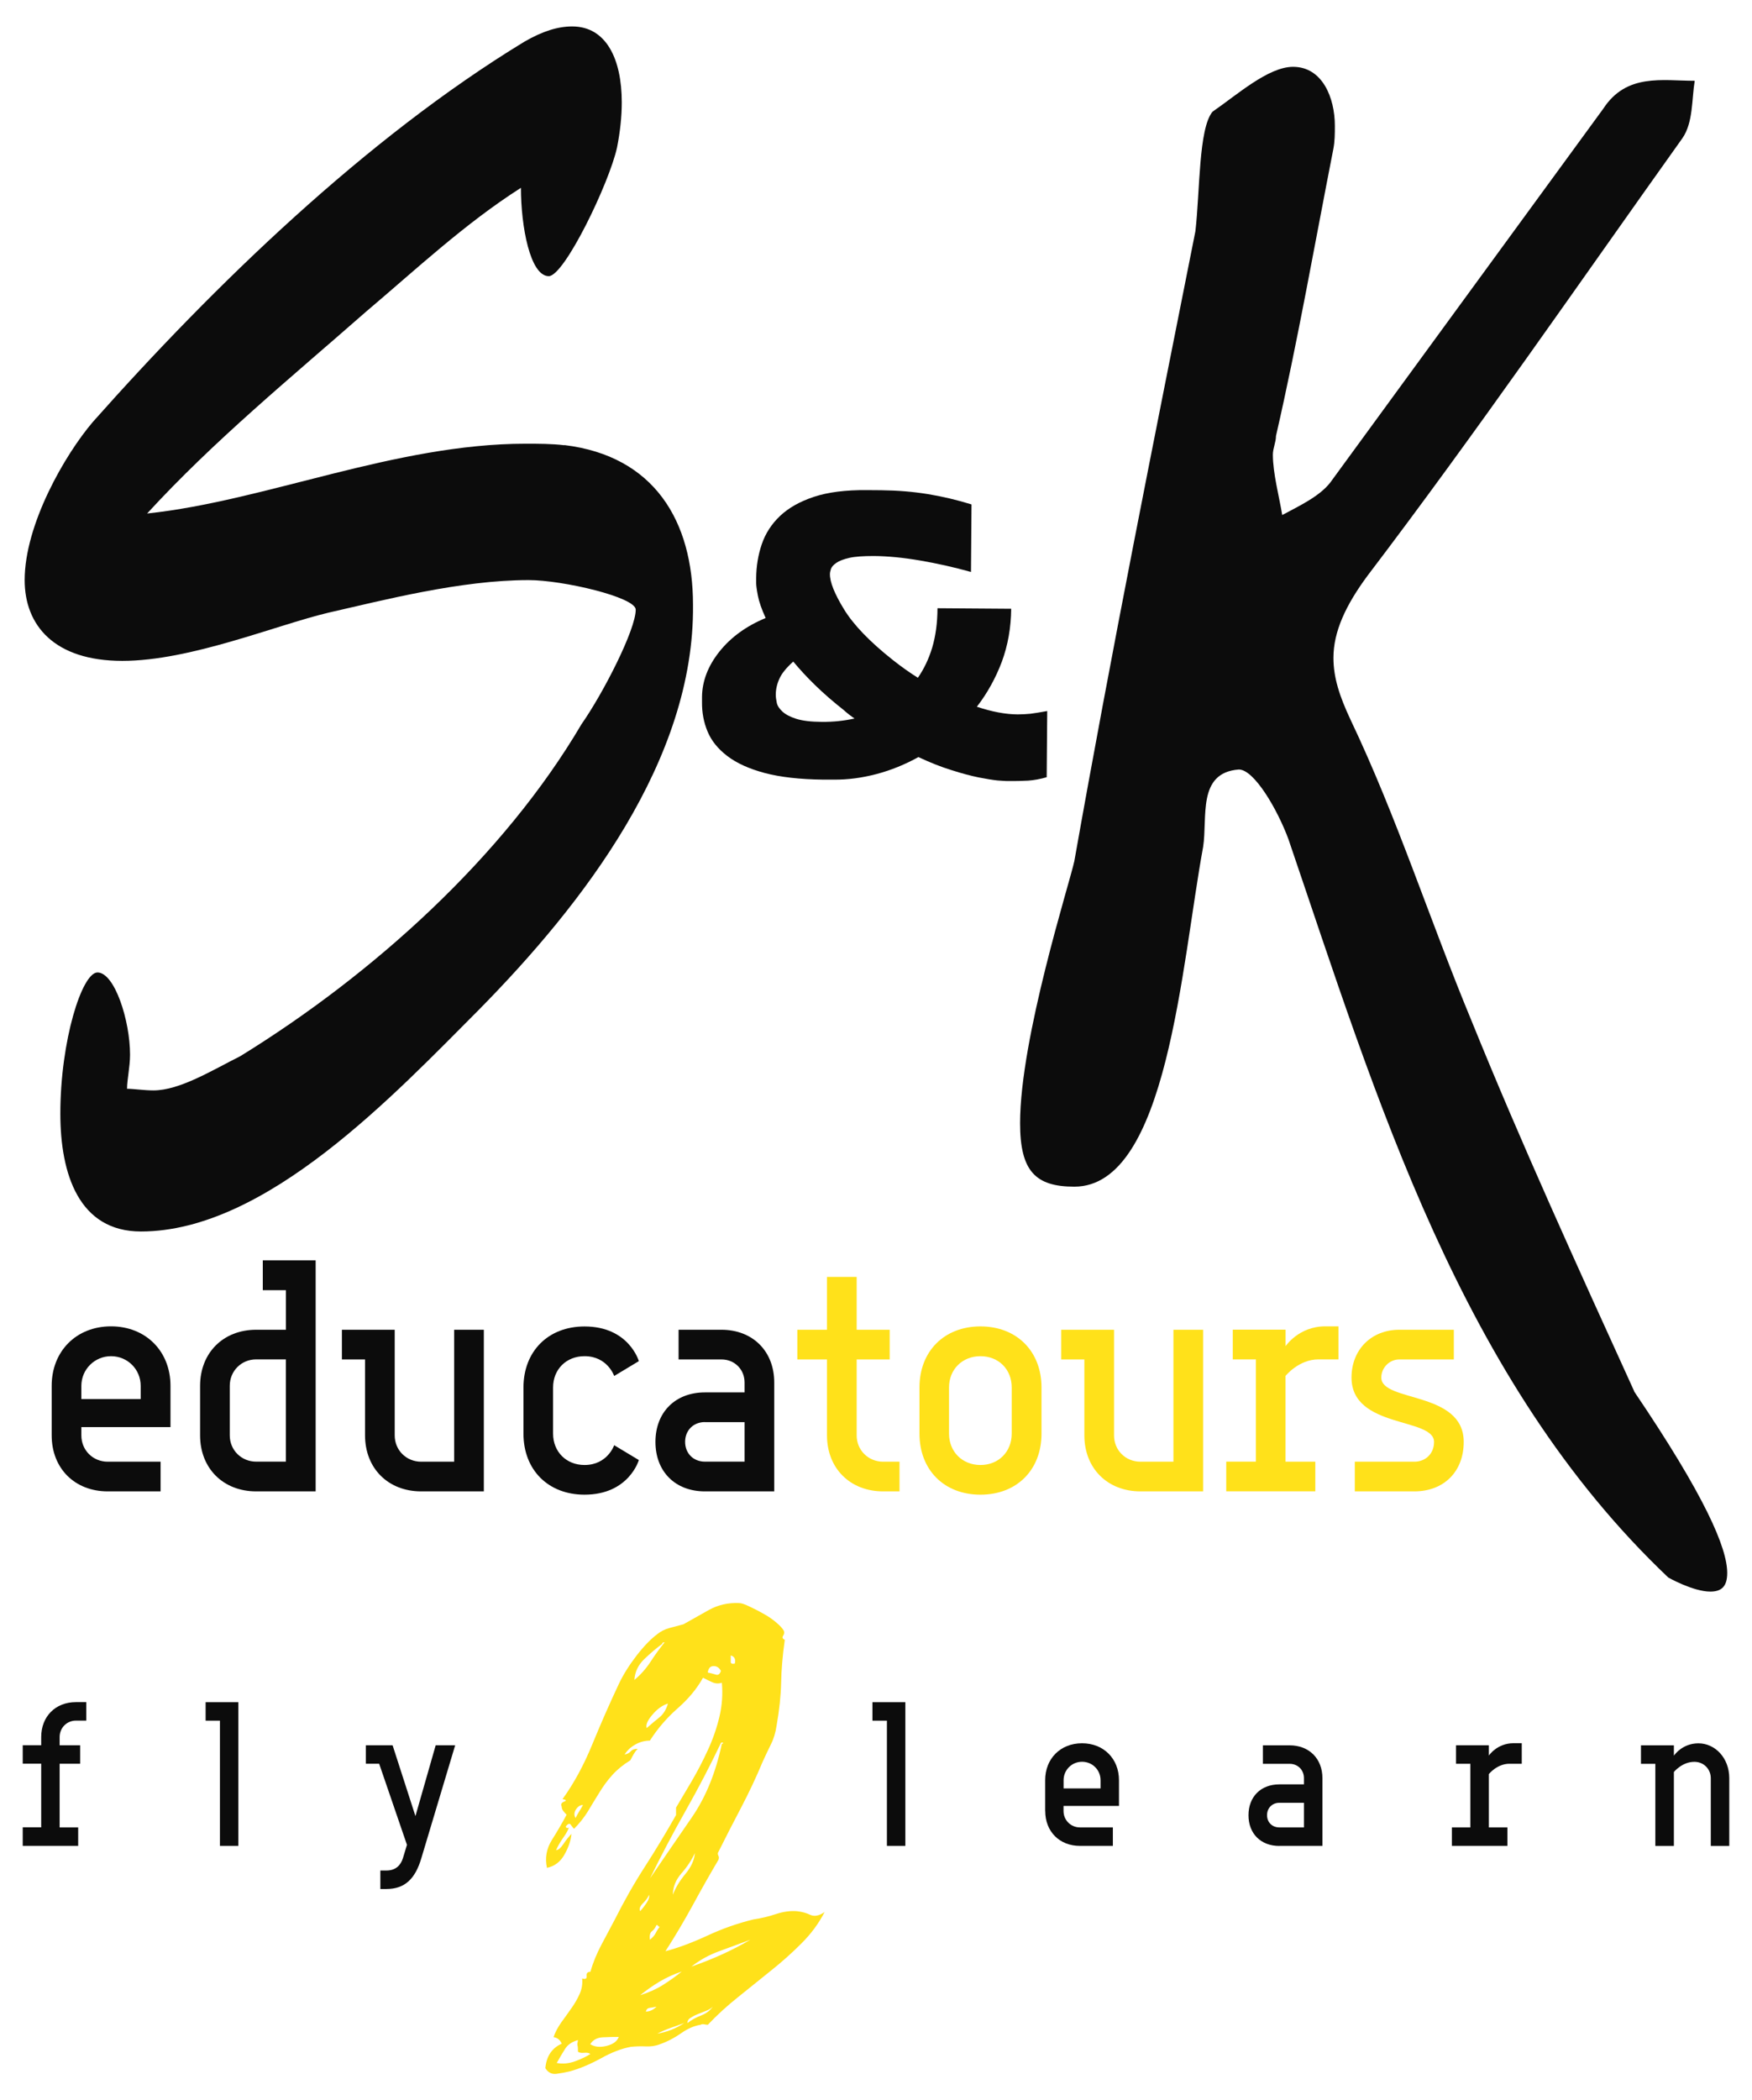 <?xml version="1.0" encoding="UTF-8"?>
<svg id="Layer_1" xmlns="http://www.w3.org/2000/svg" version="1.1" viewBox="0 0 297.61 356.7">
  <!-- Generator: Adobe Illustrator 29.0.0, SVG Export Plug-In . SVG Version: 2.1.0 Build 186)  -->
  <defs>
    <style>
      .st0 {
        fill: #ffe11a;
      }

      .st1 {
        fill: #0c0c0c;
      }
    </style>
  </defs>
  <path class="st1" d="M95.87,75.62c-2.12-.26-4.49-.26-6.59-.26-22.13,0-44.25,9.74-64.29,11.85,11.35-12.37,24.25-22.92,37.16-34.25,8.41-7.11,16.85-15.02,26.34-21.06,0,6.57,1.57,15,4.73,15,2.65,0,10.28-15.81,11.6-21.87.52-2.63.8-5.26.8-7.64,0-7.37-2.64-12.9-8.43-12.9-2.38,0-5,.78-8.16,2.62C62.15,23.47,36.34,48.49,15.78,71.65c-4.74,5.55-11.59,17.4-11.59,26.88,0,7.65,5,13.71,16.59,13.71s26.09-6.07,35.03-8.19c9.22-2.09,22.4-5.53,33.99-5.53,5.79,0,18.19,2.9,18.19,5.02,0,3.41-5.53,14.21-9.22,19.47-13.18,22.4-35.3,42.42-57.96,56.37-4.75,2.38-10.28,5.81-14.75,5.81-1.59,0-3.43-.28-4.48-.28,0-1.57.51-3.69.51-5.79,0-5.8-2.62-13.96-5.53-13.96-2.63,0-6.31,11.59-6.31,23.97,0,10.28,3.16,20.02,13.69,20.02,21.34,0,43.21-23.44,57.43-37.68,17.65-17.91,36.62-42.41,36.35-68.75,0-14.21-6.57-25.28-21.85-27.13Z"/>
  <path class="st1" d="M277.61,236.31c-9.47-20.81-19.22-42.15-27.65-62.96-7.1-17.11-12.64-34.51-20.54-51.1-1.85-3.95-2.91-7.12-2.91-10.53,0-4.47,2.1-8.96,5.81-13.97,18.44-24.25,35.82-49.53,53.47-74.28,1.84-2.65,1.57-6.59,2.09-9.75-5.52,0-11.59-1.31-15.54,4.75l-46.36,63.47c-1.85,2.38-5.26,3.97-8.17,5.53-.52-3.16-1.59-7.1-1.59-10.26,0-1.05.53-2.12.53-3.17,3.69-16.07,6.59-32.66,9.74-48.72.26-1.32.26-2.63.26-3.97,0-4.72-2.1-10-7.1-10-4.21,0-9.49,4.74-13.69,7.63-2.37,2.91-2.11,13.43-2.9,20.3-7.12,35.81-14.22,71.13-20.56,106.95-.78,3.69-9.22,30.03-9.22,44.53,0,8.16,2.63,10.78,9.22,10.78,15.81,0,18.18-37.66,21.87-57.69.79-5-1.06-12.63,6.07-13.16,2.62,0,6.59,6.85,8.43,11.85,15,44,29.23,91.93,64.53,125.39,0,0,4.21,2.38,7.12,2.38,1.85,0,2.88-.8,2.88-3.16,0-4.22-3.69-12.93-15.81-30.83Z"/>
  <path class="st1" d="M143.43,120.68c-1.89-1.49-3.55-2.93-4.97-4.32-1.41-1.37-2.64-2.71-3.71-4-1.17,1.05-1.95,2.01-2.34,2.88-.41.89-.62,1.79-.63,2.72,0,.41.06.87.17,1.39.1.51.43,1.01.96,1.5.53.49,1.31.9,2.34,1.23,1.05.33,2.49.51,4.34.52,1.89.02,3.76-.17,5.57-.57-.65-.44-1.23-.89-1.74-1.35ZM159.26,103.3l12.51.09c-.03,3.21-.56,6.2-1.59,9-1.05,2.78-2.46,5.33-4.24,7.64,2.55.85,4.86,1.29,6.94,1.3.69,0,1.42-.04,2.16-.11.74-.09,1.69-.25,2.85-.46l-.09,11.24c-1.12.32-2.18.51-3.16.58-1,.06-2.2.08-3.59.07-.23,0-.76-.04-1.61-.1-.83-.09-1.9-.26-3.22-.52-1.31-.27-2.83-.67-4.57-1.23-1.74-.53-3.61-1.27-5.64-2.22-2.29,1.27-4.66,2.23-7.11,2.88-2.46.65-4.87.97-7.24.95h-1.81c-3.97-.05-7.3-.42-9.96-1.13-2.66-.71-4.78-1.68-6.37-2.9-1.59-1.22-2.69-2.6-3.33-4.15-.65-1.56-.96-3.22-.94-4.97v-.91c.03-2.67,1.01-5.24,2.95-7.68,1.95-2.44,4.56-4.34,7.86-5.71-.68-1.49-1.12-2.75-1.32-3.78-.2-1.05-.29-1.76-.29-2.12v-.91c.02-1.99.33-3.9.95-5.72s1.65-3.42,3.1-4.8c1.45-1.37,3.37-2.46,5.76-3.25,2.39-.79,5.37-1.17,8.94-1.14l2.5.02c2.72.03,5.35.24,7.88.65,2.51.41,5,1,7.45,1.76l-.09,11.47c-2.92-.82-5.81-1.46-8.67-1.95-2.87-.49-5.49-.74-7.84-.76-1.77,0-3.15.09-4.14.31-1,.23-1.74.51-2.23.86-.48.33-.79.68-.91,1.03-.11.34-.17.63-.17.86-.02,1.36.78,3.35,2.38,5.97,1.6,2.63,4.37,5.52,8.33,8.65,1.34,1.06,2.75,2.07,4.23,3,1.02-1.47,1.84-3.17,2.43-5.11.58-1.95.89-4.17.9-6.67Z"/>
  <path class="st1" d="M18.86,230.33c2.81,0,5.04,2.24,5.04,5.04v2.24h-10.08v-2.24c0-2.79,2.25-5.04,5.04-5.04ZM8.78,243.78c0,5.6,3.91,9.51,9.52,9.51h8.98v-5.04h-8.98c-2.52,0-4.48-1.95-4.48-4.47v-1.41h15.14v-7.01c0-5.88-4.21-10.1-10.1-10.1s-10.08,4.22-10.08,10.1v8.41Z"/>
  <path class="st1" d="M39.03,235.36c0-2.52,1.97-4.49,4.49-4.49h5.04v17.37h-5.04c-2.52,0-4.49-1.95-4.49-4.47v-8.41ZM43.52,225.84c-5.6,0-9.53,3.92-9.53,9.53v8.41c0,5.6,3.93,9.51,9.53,9.51h10.1v-39.23h-8.98v5.06h3.93v6.72h-5.04Z"/>
  <path class="st1" d="M77.15,248.25h-5.61c-2.52,0-4.49-1.95-4.49-4.47v-17.94h-8.97v5.04h3.93v12.9c0,5.6,3.93,9.51,9.53,9.51h10.65v-27.45h-5.04v22.41Z"/>
  <path class="st1" d="M88.92,243.48c0,6.17,4.2,10.37,10.37,10.37,7.56,0,9.23-5.88,9.23-5.88l-4.19-2.52s-1.13,3.36-5.04,3.36c-3.09,0-5.34-2.24-5.34-5.33v-7.84c0-3.07,2.24-5.31,5.34-5.31,3.91,0,5.04,3.36,5.04,3.36l4.19-2.52s-1.67-5.89-9.23-5.89c-6.17,0-10.37,4.22-10.37,10.37v7.84Z"/>
  <path class="st1" d="M119.74,241.53h6.74v6.71h-6.74c-1.95,0-3.36-1.4-3.36-3.36s1.41-3.36,3.36-3.36ZM119.74,253.29h11.78v-18.49c0-5.31-3.65-8.96-8.97-8.96h-7.28v5.04h7.28c2.23,0,3.93,1.69,3.93,3.92v1.68h-6.74c-5.04,0-8.4,3.38-8.4,8.41s3.36,8.4,8.4,8.4Z"/>
  <path class="st0" d="M140.48,243.78c0,5.6,3.93,9.51,9.54,9.51h2.78v-5.04h-2.78c-2.52,0-4.5-1.95-4.5-4.47v-12.9h5.61v-5.04h-5.61v-8.97h-5.04v8.97h-5.04v5.04h5.04v12.9Z"/>
  <path class="st0" d="M161.21,235.64c0-3.07,2.25-5.31,5.34-5.31s5.31,2.24,5.31,5.31v7.84c0,3.09-2.24,5.33-5.31,5.33s-5.34-2.24-5.34-5.33v-7.84ZM176.92,235.64c0-6.15-4.22-10.37-10.37-10.37s-10.36,4.22-10.36,10.37v7.84c0,6.17,4.19,10.37,10.36,10.37s10.37-4.2,10.37-10.37v-7.84Z"/>
  <path class="st0" d="M199.33,248.25h-5.6c-2.54,0-4.49-1.95-4.49-4.47v-17.94h-8.97v5.04h3.93v12.9c0,5.6,3.93,9.51,9.53,9.51h10.64v-27.45h-5.04v22.41Z"/>
  <path class="st0" d="M223.43,253.29v-5.04h-5.06v-14.57s2.24-2.81,5.6-2.81h3.39v-5.61h-2.25c-4.49,0-6.73,3.37-6.73,3.37v-2.8h-8.97v5.04h3.93v17.37h-5.04v5.04h15.14Z"/>
  <path class="st0" d="M240.24,248.25h-10.1v5.04h10.1c5.04,0,8.4-3.36,8.4-8.4,0-8.69-14-6.71-14-10.93,0-1.68,1.39-3.08,3.06-3.08h9.26v-5.04h-9.26c-4.74,0-8.12,3.36-8.12,8.12,0,8.69,14.02,6.74,14.02,10.93,0,1.96-1.4,3.36-3.36,3.36Z"/>
  <path class="st1" d="M3.86,310.36v3.14h9.42v-3.14h-3.15v-10.81h3.49v-3.14h-3.49v-1.39c0-1.57,1.21-2.8,2.78-2.8h1.75v-3.14h-1.75c-3.49,0-5.91,2.44-5.91,5.93v1.39h-3.14v3.14h3.14v10.81h-3.14Z"/>
  <polygon class="st1" points="40.49 289.09 34.93 289.09 34.93 292.23 37.36 292.23 37.36 313.5 40.49 313.5 40.49 289.09"/>
  <path class="st1" d="M70.57,308.44l-3.88-12.03h-4.54v3.14h2.26l4.72,13.77-.69,2.28c-.38,1.2-1.23,2.08-2.8,2.08h-1.03v3.14h1.03c3.14,0,4.9-1.74,5.93-5.22l5.75-19.19h-3.31l-3.44,12.03Z"/>
  <polygon class="st1" points="153.79 289.09 148.2 289.09 148.2 292.23 150.66 292.23 150.66 313.5 153.79 313.5 153.79 289.09"/>
  <path class="st1" d="M183.8,299.21c1.76,0,3.15,1.38,3.15,3.14v1.39h-6.28v-1.39c0-1.76,1.41-3.14,3.14-3.14ZM177.55,307.57c0,3.49,2.42,5.93,5.91,5.93h5.58v-3.14h-5.58c-1.57,0-2.8-1.23-2.8-2.79v-.86h9.42v-4.36c0-3.67-2.61-6.28-6.28-6.28s-6.26,2.62-6.26,6.28v5.22Z"/>
  <path class="st1" d="M217.32,306.18h4.18v4.18h-4.18c-1.22,0-2.09-.87-2.09-2.08s.88-2.1,2.09-2.1ZM217.32,313.5h7.32v-11.5c0-3.32-2.26-5.58-5.58-5.58h-4.53v3.14h4.53c1.41,0,2.44,1.04,2.44,2.44v1.05h-4.18c-3.14,0-5.24,2.1-5.24,5.24s2.1,5.22,5.24,5.22Z"/>
  <path class="st1" d="M256.06,313.5v-3.14h-3.15v-9.06s1.39-1.75,3.49-1.75h2.1v-3.49h-1.41c-2.79,0-4.18,2.1-4.18,2.1v-1.75h-5.58v3.14h2.44v10.81h-3.14v3.14h9.42Z"/>
  <path class="st1" d="M284.34,296.42h-5.59v3.14h2.44v13.95h3.15v-12.56s1.39-1.73,3.48-1.73c1.58,0,2.79,1.22,2.79,2.79v11.5h3.14v-11.5c0-3.48-2.44-5.93-5.24-5.93s-4.17,2.1-4.17,2.1v-1.75Z"/>
  <path class="st0" d="M94.58,350.37c1.02.19,2.04.09,3.06-.27,1.01-.37,1.89-.78,2.63-1.24-.19-.2-.53-.27-1.05-.22-.51.05-.86-.02-1.04-.2,0-.56-.03-.91-.08-1.05-.05-.14-.02-.45.08-.91-1.03.28-1.77.8-2.22,1.54-.46.74-.93,1.52-1.39,2.35ZM100.27,347.18c.74.47,1.66.56,2.77.29,1.11-.28,1.8-.79,2.07-1.53-.92,0-1.85.02-2.77.07-.93.06-1.63.45-2.08,1.17ZM111.65,345.39c1.66-.28,3.19-.88,4.58-1.81-.74.28-1.5.55-2.28.82-.79.28-1.56.61-2.3.99ZM116.77,343.59c.74-.56,1.54-1,2.38-1.31.83-.33,1.47-.82,1.93-1.47-.28.28-.65.51-1.11.69-.46.18-.92.37-1.39.55-.46.18-.87.39-1.24.62-.38.23-.57.53-.57.91ZM109.71,341.64c.65,0,1.25-.28,1.81-.83-.46.09-.86.15-1.18.2-.33.05-.54.26-.63.63ZM108.74,338.86c1.47-.46,2.76-1.04,3.87-1.74,1.11-.7,2.18-1.46,3.2-2.28-1.39.46-2.66,1.05-3.82,1.74-1.15.69-2.23,1.46-3.24,2.28ZM117.46,334c1.85-.65,3.59-1.34,5.21-2.08,1.62-.73,3.21-1.56,4.79-2.48-1.76.65-3.52,1.29-5.27,1.94-1.77.64-3.35,1.52-4.74,2.62ZM110.4,329.44c.46-.38.79-.75.97-1.11.18-.38.42-.75.7-1.11-.18,0-.28-.05-.28-.15,0-.08-.09-.12-.28-.12-.19.46-.45.81-.76,1.04-.33.24-.45.72-.35,1.46ZM108.74,324.58c.36-.37.72-.84,1.09-1.39.37-.55.51-1.02.42-1.38-.18.46-.53.94-1.04,1.44-.5.51-.67.96-.47,1.33ZM114.29,321.81c.46-1.21,1.18-2.39,2.14-3.55.97-1.16,1.51-2.34,1.61-3.54-.56,1.2-1.33,2.36-2.3,3.46-.96,1.11-1.44,2.32-1.44,3.62ZM97.77,308.76c.18-.37.39-.74.62-1.11.23-.37.45-.73.64-1.1-.46,0-.86.26-1.19.75-.32.51-.35,1-.07,1.46ZM110.4,319.04c2.4-3.52,4.78-6.99,7.14-10.41,2.36-3.43,4.05-7.59,5.08-12.48.18,0,.25-.05.2-.14-.05-.1-.16-.1-.35,0-1.85,3.88-3.86,7.74-6.04,11.59-2.17,3.83-4.17,7.64-6.03,11.45ZM109.84,293.5c.74-.65,1.46-1.26,2.15-1.81.69-.55,1.18-1.34,1.47-2.36-.92.28-1.81.9-2.63,1.88-.84.97-1.16,1.73-.98,2.28ZM120.24,284.06c.46.09.91.21,1.33.34.42.15.71-.06.89-.62-.28-.54-.69-.82-1.24-.82s-.89.36-.99,1.09ZM124.82,282.54c.18-.74-.05-1.21-.69-1.39v1.11c0,.27.23.36.69.28ZM107.76,285.31c1.02-.83,1.93-1.85,2.72-3.04.78-1.21,1.59-2.32,2.42-3.35-.28,0-.42.09-.42.28-1.02.74-2.03,1.61-3.04,2.58-1.02.97-1.59,2.16-1.68,3.54ZM97.08,311.4c-.09,1.11-.47,2.28-1.17,3.53-.69,1.26-1.69,2.02-3,2.3-.36-1.67-.09-3.25.84-4.74.93-1.47,1.76-2.9,2.5-4.29-.19-.18-.38-.39-.56-.62-.18-.23-.28-.49-.28-.77-.18-.37-.05-.65.42-.83.46-.18.37-.32-.28-.42,1.94-2.68,3.62-5.78,5.06-9.3,1.44-3.51,2.94-6.93,4.51-10.26.74-1.57,1.74-3.16,2.98-4.78,1.25-1.62,2.43-2.84,3.55-3.68.56-.46,1.25-.82,2.08-1.05.84-.23,1.63-.44,2.35-.62,1.3-.74,2.74-1.55,4.32-2.43,1.57-.87,3.27-1.26,5.13-1.18.38,0,.96.18,1.73.56.8.37,1.61.78,2.43,1.25.84.46,1.58.97,2.22,1.53.65.55,1.05,1.01,1.25,1.39.09.28.05.55-.13.82-.19.29-.1.51.28.69-.38,2.69-.58,5.13-.62,7.29-.05,2.18-.3,4.61-.77,7.28-.18,1.21-.5,2.27-.97,3.19-.46.93-.92,1.9-1.39,2.93-1.11,2.67-2.35,5.29-3.68,7.83-1.34,2.55-2.66,5.12-3.95,7.71,0,.18.04.34.12.49.09.13.09.34,0,.63-1.47,2.49-2.93,5.06-4.36,7.7-1.44,2.63-2.98,5.24-4.65,7.84,2.13-.56,4.49-1.44,7.08-2.63,2.59-1.21,5.22-2.13,7.9-2.78,1.29-.19,2.57-.49,3.81-.91,1.25-.41,2.43-.57,3.55-.48.83.09,1.59.29,2.28.63.69.31,1.5.15,2.42-.49-1.01,1.95-2.32,3.73-3.95,5.34-1.62,1.63-3.35,3.17-5.2,4.64-1.84,1.48-3.7,2.97-5.54,4.46-1.85,1.47-3.57,3.04-5.15,4.71-.18,0-.39-.03-.62-.08-.23-.05-.44-.02-.62.08-1.11.18-2.22.67-3.33,1.46-1.12.78-2.32,1.41-3.61,1.86-.74.29-1.55.4-2.43.35-.88-.04-1.69,0-2.43.07-1.57.28-3.28.93-5.12,1.96-1.85,1.01-3.61,1.75-5.28,2.21-.74.18-1.5.32-2.28.42-.79.1-1.42-.22-1.88-.96.18-2.03,1.11-3.42,2.78-4.16-.28-.65-.74-1.02-1.39-1.11.28-.83.72-1.66,1.31-2.5.61-.83,1.19-1.64,1.74-2.43.56-.78,1.02-1.59,1.39-2.42.37-.83.51-1.7.42-2.62.56.18.82.04.76-.43-.05-.46.16-.69.63-.69.46-1.57,1.08-3.09,1.87-4.58.78-1.46,1.54-2.9,2.28-4.29,1.58-3.14,3.28-6.15,5.13-9.01,1.85-2.87,3.6-5.79,5.28-8.75v-1.26c.83-1.39,1.73-2.91,2.7-4.56.97-1.67,1.87-3.4,2.7-5.21.84-1.81,1.49-3.68,1.96-5.62.46-1.95.6-3.89.42-5.82-.56.18-1.09.15-1.61-.08-.51-.23-1.04-.48-1.59-.77-1.03,1.85-2.46,3.58-4.31,5.2-1.85,1.63-3.42,3.45-4.71,5.48-.84,0-1.65.21-2.42.63-.79.43-1.42,1-1.88,1.73.47-.09.81-.27,1.05-.54.23-.28.63-.43,1.18-.43-.28.28-.5.59-.69.91-.18.32-.37.66-.56,1.04-1.2.73-2.21,1.56-3.05,2.48-.83.92-1.56,1.92-2.21,2.99-.66,1.06-1.31,2.12-1.95,3.2-.65,1.05-1.44,2.05-2.36,2.97-.18-.18-.37-.42-.55-.69-.19-.28-.48-.19-.84.28,0,.18.09.27.28.27s.28-.09.28-.27c-.09.46-.41,1.09-.97,1.87-.55.78-.96,1.5-1.25,2.16.37,0,.78-.35,1.25-1.04.46-.69.92-1.27,1.39-1.74Z"/>
</svg>